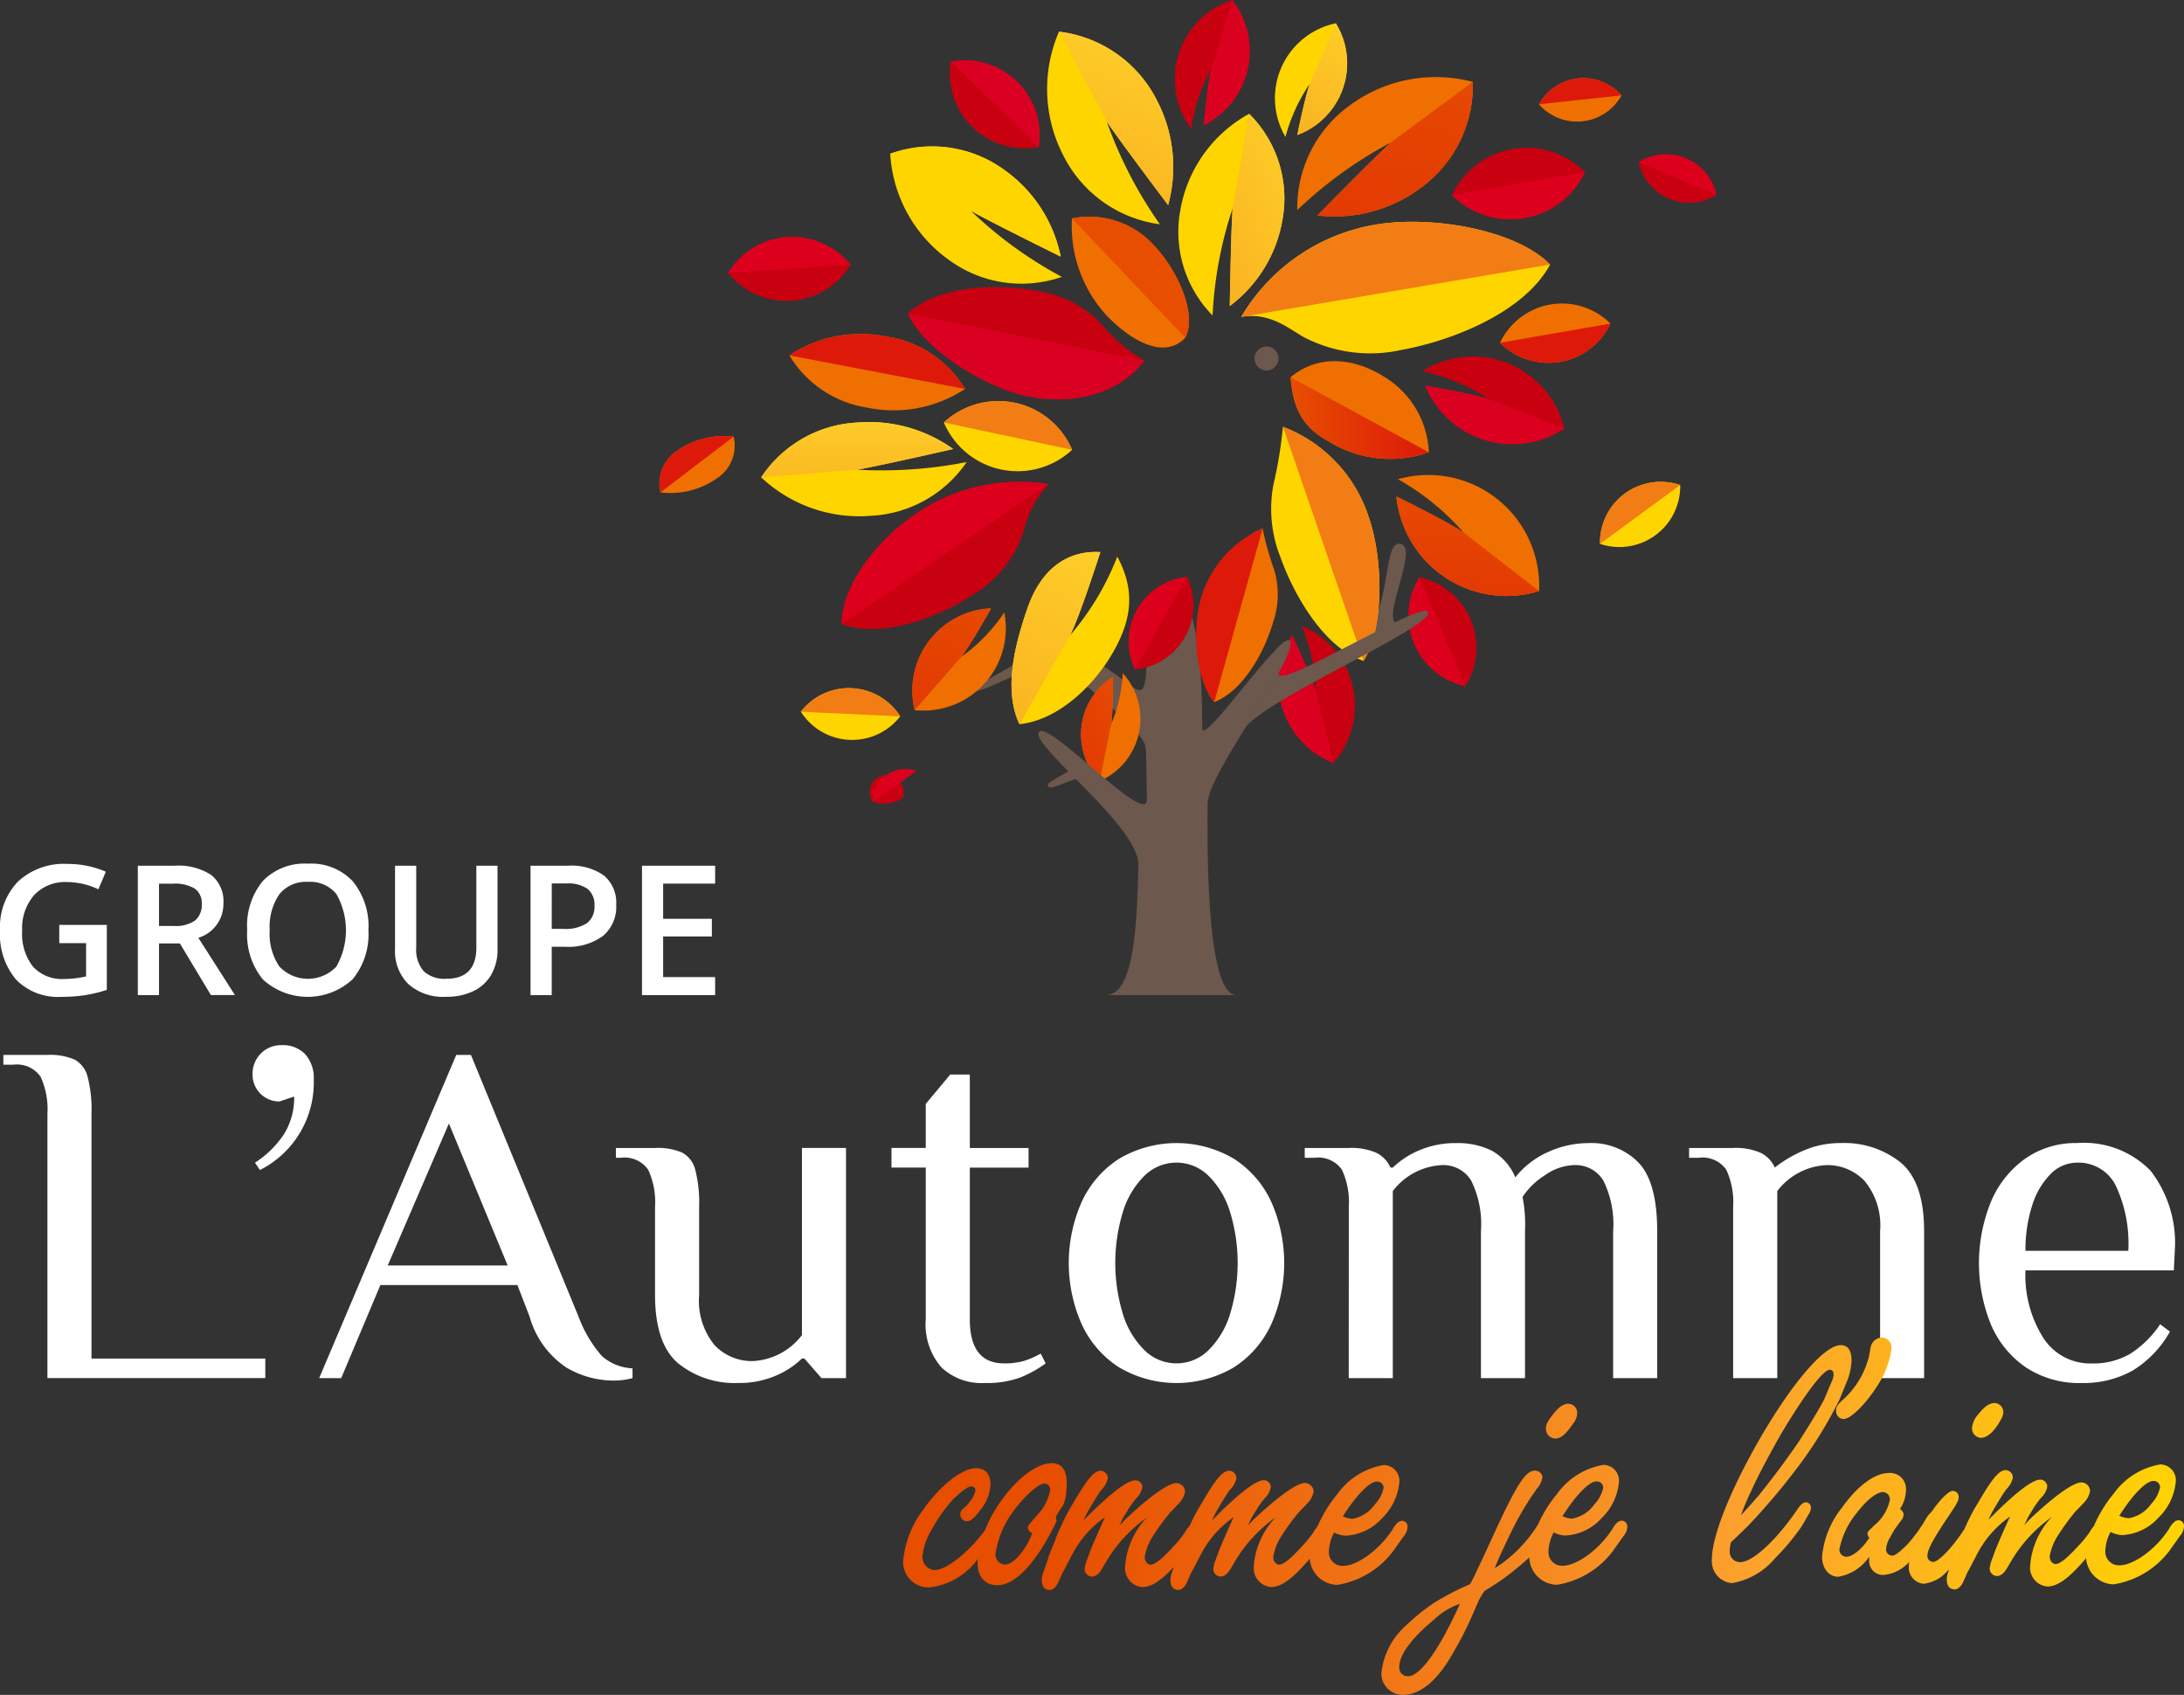 <?xml version="1.0" encoding="UTF-8"?> <svg xmlns="http://www.w3.org/2000/svg" xmlns:xlink="http://www.w3.org/1999/xlink" width="154.56" height="119.929" viewBox="0 0 154.56 119.929"><rect x="0" y="0" width="154.56" height="119.929" fill="#333333" stroke="none"/><defs><linearGradient id="linear-gradient" x1="-0.296" y1="0.495" x2="7.922" y2="0.544" gradientUnits="objectBoundingBox"><stop offset="0.147" stop-color="#e74e00"></stop><stop offset="0.657" stop-color="#fca12d"></stop><stop offset="1" stop-color="#ffd500"></stop></linearGradient><linearGradient id="linear-gradient-2" x1="-0.512" y1="0.487" x2="3.166" y2="0.535" xlink:href="#linear-gradient"></linearGradient><linearGradient id="linear-gradient-3" x1="-22.097" y1="0.409" x2="20.923" y2="0.582" xlink:href="#linear-gradient"></linearGradient><linearGradient id="linear-gradient-4" x1="-2.144" y1="0.487" x2="3.328" y2="0.514" xlink:href="#linear-gradient"></linearGradient><linearGradient id="linear-gradient-5" x1="-6.135" y1="0.482" x2="3.494" y2="0.508" xlink:href="#linear-gradient"></linearGradient><linearGradient id="linear-gradient-6" x1="-17.684" y1="0.445" x2="6.566" y2="0.519" xlink:href="#linear-gradient"></linearGradient><linearGradient id="linear-gradient-7" x1="-35.741" y1="0.354" x2="7.296" y2="0.527" xlink:href="#linear-gradient"></linearGradient><linearGradient id="linear-gradient-8" x1="-2.674" y1="0.457" x2="1.043" y2="0.505" xlink:href="#linear-gradient"></linearGradient><linearGradient id="linear-gradient-9" x1="0.533" y1="-0.097" x2="0.331" y2="2.701" gradientUnits="objectBoundingBox"><stop offset="0" stop-color="#da0021"></stop><stop offset="1" stop-color="#dc001d"></stop></linearGradient><linearGradient id="linear-gradient-10" x1="0.898" y1="-0.34" x2="-0.479" y2="3.104" xlink:href="#linear-gradient-9"></linearGradient><linearGradient id="linear-gradient-11" x1="0.771" y1="-0.463" x2="-0.542" y2="3.474" gradientUnits="objectBoundingBox"><stop offset="0" stop-color="#ffd62a"></stop><stop offset="1" stop-color="#f27d14"></stop></linearGradient><linearGradient id="linear-gradient-12" x1="0.98" y1="-0.421" x2="-1.121" y2="3.304" gradientUnits="objectBoundingBox"><stop offset="0" stop-color="#e74e00"></stop><stop offset="1" stop-color="#dd190a"></stop></linearGradient><linearGradient id="linear-gradient-13" x1="0.694" y1="-0.505" x2="-0.221" y2="3.612" xlink:href="#linear-gradient-12"></linearGradient><linearGradient id="linear-gradient-14" x1="-85.476" y1="-267.652" x2="-86.466" y2="-264.65" xlink:href="#linear-gradient-9"></linearGradient><linearGradient id="linear-gradient-15" x1="0.58" y1="-0.196" x2="0.22" y2="2.815" xlink:href="#linear-gradient-12"></linearGradient><linearGradient id="linear-gradient-16" x1="0" y1="0.5" x2="1" y2="0.5" xlink:href="#linear-gradient-12"></linearGradient><linearGradient id="linear-gradient-17" x1="0.936" y1="-0.423" x2="-0.552" y2="3.44" xlink:href="#linear-gradient-11"></linearGradient><linearGradient id="linear-gradient-18" x1="1.005" y1="-0.403" x2="-0.772" y2="3.386" xlink:href="#linear-gradient-9"></linearGradient><linearGradient id="linear-gradient-19" x1="0.665" y1="-0.556" x2="0.019" y2="3.787" xlink:href="#linear-gradient-12"></linearGradient><linearGradient id="linear-gradient-20" x1="0.687" y1="-0.29" x2="-0.163" y2="2.966" xlink:href="#linear-gradient-11"></linearGradient><linearGradient id="linear-gradient-21" x1="0.588" y1="-0.259" x2="0.258" y2="2.711" xlink:href="#linear-gradient-11"></linearGradient><linearGradient id="linear-gradient-22" x1="0.567" y1="-0.6" x2="0.318" y2="4.41" xlink:href="#linear-gradient-11"></linearGradient><linearGradient id="linear-gradient-23" x1="-248.62" y1="-13.584" x2="-249.262" y2="-9.981" xlink:href="#linear-gradient-12"></linearGradient><linearGradient id="linear-gradient-24" x1="34.776" y1="-200.33" x2="34.292" y2="-192.432" xlink:href="#linear-gradient-12"></linearGradient><linearGradient id="linear-gradient-25" x1="28.474" y1="-165.861" x2="27.991" y2="-157.963" xlink:href="#linear-gradient-9"></linearGradient><linearGradient id="linear-gradient-26" x1="-320.026" y1="-12.072" x2="-320.682" y2="-8.156" xlink:href="#linear-gradient-9"></linearGradient><linearGradient id="linear-gradient-27" x1="-262.674" y1="-444.252" x2="-263.151" y2="-434.827" xlink:href="#linear-gradient-9"></linearGradient><linearGradient id="linear-gradient-28" x1="-649.65" y1="-793.458" x2="-650.233" y2="-788.942" xlink:href="#linear-gradient-9"></linearGradient><linearGradient id="linear-gradient-29" x1="-428.995" y1="-170.149" x2="-429.511" y2="-164.395" xlink:href="#linear-gradient-9"></linearGradient><linearGradient id="linear-gradient-30" x1="-339.236" y1="-498.343" x2="-339.732" y2="-494.525" xlink:href="#linear-gradient-12"></linearGradient><linearGradient id="linear-gradient-31" x1="-409.48" y1="-635.593" x2="-409.959" y2="-626.819" xlink:href="#linear-gradient-12"></linearGradient><linearGradient id="linear-gradient-32" x1="-186.875" y1="-209.39" x2="-187.372" y2="-200.136" xlink:href="#linear-gradient-12"></linearGradient><linearGradient id="linear-gradient-33" x1="-328.419" y1="-521.08" x2="-328.896" y2="-511.31" xlink:href="#linear-gradient-11"></linearGradient><linearGradient id="linear-gradient-34" x1="-361.008" y1="-404.317" x2="-361.599" y2="-399.878" xlink:href="#linear-gradient-11"></linearGradient><linearGradient id="linear-gradient-35" x1="-251.707" y1="-217.883" x2="-252.194" y2="-210.437" xlink:href="#linear-gradient-11"></linearGradient><linearGradient id="linear-gradient-36" x1="-380.814" y1="-327.395" x2="-381.68" y2="-324.22" xlink:href="#linear-gradient-9"></linearGradient><linearGradient id="linear-gradient-37" x1="-46.532" y1="-327.308" x2="-47.006" y2="-318.37" xlink:href="#linear-gradient-11"></linearGradient><linearGradient id="linear-gradient-38" x1="38.973" y1="-72.035" x2="37.741" y2="-69.082" xlink:href="#linear-gradient-11"></linearGradient><linearGradient id="linear-gradient-39" x1="-259.758" y1="-181.524" x2="-261.023" y2="-178.704" xlink:href="#linear-gradient-12"></linearGradient><linearGradient id="linear-gradient-40" x1="1.059" y1="-0.384" x2="-1.193" y2="3.325" xlink:href="#linear-gradient-11"></linearGradient><linearGradient id="linear-gradient-41" x1="-85.065" y1="55.702" x2="-85.553" y2="63.52" xlink:href="#linear-gradient-9"></linearGradient><linearGradient id="linear-gradient-42" x1="-134.932" y1="-172.233" x2="-135.503" y2="-167.4" xlink:href="#linear-gradient-9"></linearGradient></defs><g id="Groupe_416" data-name="Groupe 416" transform="translate(-236.59 -156.51)"><g id="Groupe_377" data-name="Groupe 377" transform="translate(236.828 230.464)"><g id="Groupe_376" data-name="Groupe 376" transform="translate(0 0)"><path id="Tracé_234" data-name="Tracé 234" d="M240.266,335.392a5.455,5.455,0,0,0-.485-2.616,2.042,2.042,0,0,0-1.94-.849h-.693v-.693h3.118a4.36,4.36,0,0,1,1.923.329,1.916,1.916,0,0,1,.918,1.2,9.26,9.26,0,0,1,.278,2.633v17.325h12.3V354.1H240.266Z" transform="translate(-237.148 -330.541)" fill="#fff"></path><path id="Tracé_235" data-name="Tracé 235" d="M278.6,337.927a6.928,6.928,0,0,0,2.079-2.061,4.891,4.891,0,0,0,.693-2.616l-1.039.347a1.893,1.893,0,0,1-1.906-1.905,2.014,2.014,0,0,1,2.079-2.079,2.16,2.16,0,0,1,1.646.641,2.5,2.5,0,0,1,.606,1.785,6.928,6.928,0,0,1-3.811,6.41Z" transform="translate(-260.792 -329.611)" fill="#fff"></path><path id="Tracé_236" data-name="Tracé 236" d="M306.957,353.357a6.4,6.4,0,0,1-2.6-3.586l-.866-2.252h-9.7l-2.772,6.584h-1.559l9.7-22.868H300.2l7.623,18.537a9.008,9.008,0,0,0,1.629,2.755,3.5,3.5,0,0,0,2.183.884v.693a5.2,5.2,0,0,1-1.386.173A6.64,6.64,0,0,1,306.957,353.357Zm-4.158-7.224-4.158-10.048-4.331,10.048Z" transform="translate(-267.11 -330.541)" fill="#fff"></path><path id="Tracé_237" data-name="Tracé 237" d="M343.026,361.888q-1.646-1.386-1.646-4.85V350.8a5.45,5.45,0,0,0-.485-2.616,2.041,2.041,0,0,0-1.94-.848h-.346v-.693h2.772a4.366,4.366,0,0,1,1.923.329,1.919,1.919,0,0,1,.919,1.2,9.3,9.3,0,0,1,.277,2.633v6.238a4.951,4.951,0,0,0,1.092,3.551,3.632,3.632,0,0,0,2.72,1.127,4.655,4.655,0,0,0,3.464-1.837V346.642h3.119v16.286H353.16l-1.212-1.386h-.174a6,6,0,0,1-1.888,1.23,6.53,6.53,0,0,1-2.616.5A6.362,6.362,0,0,1,343.026,361.888Z" transform="translate(-295.261 -339.366)" fill="#fff"></path><path id="Tracé_238" data-name="Tracé 238" d="M387.8,355.2a4.621,4.621,0,0,1-1.109-3.4V341.061h-2.426v-1.386h2.426v-3.118l1.732-2.078h1.386v5.2h4.158v1.386h-4.158V351.8q0,3.118,2.425,3.118a4.894,4.894,0,0,0,1.4-.173,6.136,6.136,0,0,0,1.195-.52l.347.693a8.186,8.186,0,0,1-1.767.988,6.87,6.87,0,0,1-2.564.4A4.117,4.117,0,0,1,387.8,355.2Z" transform="translate(-321.414 -332.399)" fill="#fff"></path><path id="Tracé_239" data-name="Tracé 239" d="M417.161,361.684a7.173,7.173,0,0,1-2.633-3.067,10.691,10.691,0,0,1,0-8.593,7.173,7.173,0,0,1,2.633-3.066,7.983,7.983,0,0,1,8.178,0,7.185,7.185,0,0,1,2.633,3.066,10.7,10.7,0,0,1,0,8.593,7.186,7.186,0,0,1-2.633,3.067,7.988,7.988,0,0,1-8.178,0Zm6.358-1.2a6.07,6.07,0,0,0,1.524-2.564,12.36,12.36,0,0,0,0-7.207,6.081,6.081,0,0,0-1.524-2.564,3.221,3.221,0,0,0-4.539,0,6.077,6.077,0,0,0-1.525,2.564,12.367,12.367,0,0,0,0,7.207,6.066,6.066,0,0,0,1.525,2.564,3.222,3.222,0,0,0,4.539,0Z" transform="translate(-338.229 -338.901)" fill="#fff"></path><path id="Tracé_240" data-name="Tracé 240" d="M455.836,350.335a5.455,5.455,0,0,0-.485-2.616,2.041,2.041,0,0,0-1.94-.848h-.693v-.693h3.118a4.407,4.407,0,0,1,1.958.346,2.116,2.116,0,0,1,.988,1.039h.173a6.01,6.01,0,0,1,1.888-1.23,6.528,6.528,0,0,1,2.616-.5,5.376,5.376,0,0,1,2.495.537,3.811,3.811,0,0,1,1.663,1.888,6.118,6.118,0,0,1,2.3-1.785,6.9,6.9,0,0,1,2.893-.641,4.648,4.648,0,0,1,3.534,1.386q1.316,1.387,1.317,4.851v10.395h-3.119V352.068a6.968,6.968,0,0,0-.693-3.586,2.3,2.3,0,0,0-2.079-1.091,3.735,3.735,0,0,0-2.044.71,5.234,5.234,0,0,0-1.594,1.542,10.075,10.075,0,0,1,.173,2.425v10.395h-3.118V352.068a6.963,6.963,0,0,0-.693-3.586,2.3,2.3,0,0,0-2.079-1.091,4.653,4.653,0,0,0-3.465,1.836v13.236h-3.119Z" transform="translate(-360.62 -338.901)" fill="#fff"></path><path id="Tracé_241" data-name="Tracé 241" d="M519.5,350.335a5.456,5.456,0,0,0-.485-2.616,2.041,2.041,0,0,0-1.94-.848h-.693v-.693H519.5a4.407,4.407,0,0,1,1.958.346,2.117,2.117,0,0,1,.988,1.039,9.077,9.077,0,0,1,2.061-1.212,6.5,6.5,0,0,1,2.616-.52,6.366,6.366,0,0,1,4.245,1.386q1.646,1.387,1.646,4.851v10.395H529.9V352.068a4.953,4.953,0,0,0-1.092-3.552,3.636,3.636,0,0,0-2.72-1.125,4.653,4.653,0,0,0-3.465,1.836v13.236H519.5Z" transform="translate(-397.085 -338.901)" fill="#fff"></path><path id="Tracé_242" data-name="Tracé 242" d="M567.688,361.684a6.987,6.987,0,0,1-2.46-3.05,11.562,11.562,0,0,1,0-8.61,7.11,7.11,0,0,1,2.408-3.066,6.184,6.184,0,0,1,3.69-1.127,6.572,6.572,0,0,1,5.215,1.958,8.348,8.348,0,0,1,1.715,5.666l-.069,1.386h-10.5a8.288,8.288,0,0,0,1.247,4.747,3.93,3.93,0,0,0,3.43,1.836,5.161,5.161,0,0,0,2.755-.693,7.3,7.3,0,0,0,2.1-2.079l.693.52a7.53,7.53,0,0,1-2.668,2.772,7.1,7.1,0,0,1-3.569.866A6.835,6.835,0,0,1,567.688,361.684Zm7.276-8.23a9.616,9.616,0,0,0-.9-4.643,2.947,2.947,0,0,0-2.737-1.594,2.613,2.613,0,0,0-1.871.815,5.455,5.455,0,0,0-1.3,2.234,10.166,10.166,0,0,0-.468,3.188Z" transform="translate(-424.585 -338.901)" fill="#fff"></path></g></g><g id="Groupe_378" data-name="Groupe 378" transform="translate(300.497 251.148)"><path id="Tracé_243" data-name="Tracé 243" d="M396.987,402.71a.541.541,0,0,1,.1-.249c.223-.348.347-.547.422-.647a3.236,3.236,0,0,0,.2-.721c.024-.274.049-.547.049-.8,0-.97-.349-1.442-1.07-1.441-.995,0-2.361,1-3.5,2.563a9.985,9.985,0,0,0-1.217,2.182c-.008.012-.016.021-.024.032-1.118,1.518-2.708,2.787-3.529,2.788a.923.923,0,0,1-.871-.969,4.474,4.474,0,0,1,.62-1.84,11.709,11.709,0,0,1,1.54-2.19c.6-.572,1.043-.921,1.317-.921a.275.275,0,0,1,.273.273,1.742,1.742,0,0,1-.372.771,1.987,1.987,0,0,1-.273.323c-.174.174-.273.249-.323.3a.48.48,0,0,0-.1.3.475.475,0,0,0,.448.5c.273,0,.572-.249.944-.772a3.106,3.106,0,0,0,.745-1.816c0-.746-.374-1.168-1.021-1.168-1.02,0-2.61,1.271-3.851,3.087a7.072,7.072,0,0,0-1.315,3.482,1.8,1.8,0,0,0,1.891,1.864,4.888,4.888,0,0,0,3.38-1.992l.016-.018c-.006.089-.017.182-.017.267,0,.995.524,1.591,1.394,1.591,1.293,0,2.833-1.644,4.2-4.554A2.086,2.086,0,0,1,396.987,402.71Zm-1.069-.471-.795.92a.434.434,0,0,0-.124.249.556.556,0,0,0,.323.4c-.5,1.268-1.341,2.214-1.937,2.215a.708.708,0,0,1-.672-.7,6.661,6.661,0,0,1,1.39-3.234c.745-.97,1.665-1.791,2.062-1.792a.419.419,0,0,1,.423.423A3.319,3.319,0,0,1,395.917,402.238Z" transform="translate(-386.173 -389.956)" fill="url(#linear-gradient)"></path><path id="Tracé_244" data-name="Tracé 244" d="M434.027,405.251l.72-1.02a1.1,1.1,0,0,0,.3-.722.392.392,0,0,0-.4-.4c-.2,0-.423.174-.671.622-.919,1.418-2.485,2.563-3.5,2.564a.961.961,0,0,1-1-.969,3.076,3.076,0,0,1,.372-1.393,1.927,1.927,0,0,0,.845.223,3.711,3.711,0,0,0,2.535-1.22,4.067,4.067,0,0,0,1.241-2.612,1.121,1.121,0,0,0-1.1-1.168,5.089,5.089,0,0,0-3.281,2.042,9.527,9.527,0,0,0-1.421,2.318,2.519,2.519,0,0,0-.292.418,7.713,7.713,0,0,1-.82,1c-.77.846-1.291,1.269-1.59,1.269-.249,0-.423-.249-.423-.547a3.846,3.846,0,0,1,.546-1.418,16.672,16.672,0,0,1,1.242-1.717c.05-.05.273-.274.621-.647a1.557,1.557,0,0,0,.447-.845.627.627,0,0,0-.622-.6c-.547,0-1.864.922-3.628,2.589l-.4.423c.149-.3.2-.448.273-.572s.2-.323.348-.572a5.941,5.941,0,0,1,.6-.821,1.334,1.334,0,0,0,.4-.771.5.5,0,0,0-.5-.472c-.5,0-1.566.772-3.131,2.315l-.522.523a5.868,5.868,0,0,1,.4-.8c.3-.5.621-1.045.844-1.343a1.673,1.673,0,0,0,.472-.821.527.527,0,0,0-.5-.546c-.473,0-.969.6-1.963,2.314a12.853,12.853,0,0,0-.842,1.588,2.216,2.216,0,0,0-.349.476,7.776,7.776,0,0,1-.819,1c-.77.846-1.292,1.269-1.591,1.27-.249,0-.423-.249-.423-.547a3.848,3.848,0,0,1,.546-1.418,16.7,16.7,0,0,1,1.242-1.717c.05-.05.273-.274.621-.647a1.559,1.559,0,0,0,.447-.845.627.627,0,0,0-.622-.6c-.547,0-1.864.922-3.628,2.589l-.4.423c.149-.3.2-.448.273-.572s.2-.323.348-.572a5.919,5.919,0,0,1,.6-.821,1.332,1.332,0,0,0,.4-.771.494.494,0,0,0-.5-.472c-.5,0-1.566.772-3.132,2.314l-.522.523a5.888,5.888,0,0,1,.4-.8c.3-.5.621-1.045.845-1.344a1.678,1.678,0,0,0,.471-.821.527.527,0,0,0-.5-.547c-.473,0-.969.6-1.962,2.314a12.773,12.773,0,0,0-.844,1.592c-.124.273-.248.547-.373.871-.025.124-.2.5-.446,1.119-.074.224-.124.373-.149.472l-.3.846a1.456,1.456,0,0,0-.1.522c0,.447.2.7.573.7.223,0,.5-.249.646-.672l.124-.249a1.87,1.87,0,0,1,.2-.423l.546-1.045a7.39,7.39,0,0,1,2.385-2.762q-.633,1.38-1.042,2.388l-.273.746a2.131,2.131,0,0,0-.124.522.531.531,0,0,0,.523.547c.249,0,.5-.2.7-.548l.323-.547a10.219,10.219,0,0,1,2.857-3.085,5.587,5.587,0,0,0-1.539,3.457,1.338,1.338,0,0,0,1.219,1.466c.641,0,1.329-.46,2.232-1.431l-.144.41a1.464,1.464,0,0,0-.1.522c0,.448.2.7.572.7.223,0,.5-.249.646-.672l.124-.249a1.849,1.849,0,0,1,.2-.423l.546-1.045a7.383,7.383,0,0,1,2.385-2.762q-.633,1.38-1.042,2.388l-.273.746a2.13,2.13,0,0,0-.124.522.531.531,0,0,0,.523.547c.249,0,.5-.2.7-.548l.323-.547a10.214,10.214,0,0,1,2.857-3.085,5.588,5.588,0,0,0-1.539,3.457,1.338,1.338,0,0,0,1.219,1.466c.671,0,1.392-.5,2.361-1.568.133-.146.259-.29.38-.432a1.993,1.993,0,0,0,1.958,1.847A6.171,6.171,0,0,0,434.027,405.251Zm-1.148-4.923a.452.452,0,0,1,.473.447,2.4,2.4,0,0,1-.62,1.169,2.47,2.47,0,0,1-1.591,1.021,1.889,1.889,0,0,1-.672-.173C431.413,401.3,432.357,400.329,432.879,400.329Z" transform="translate(-399.342 -390.13)" fill="url(#linear-gradient-2)"></path><path id="Tracé_245" data-name="Tracé 245" d="M493.306,391.471c.4,0,.745-.274,1.267-1.045a1.213,1.213,0,0,0,.3-.771.637.637,0,0,0-.622-.646c-.348,0-.7.224-1.143.822-.348.448-.447.672-.447.92v.075A.694.694,0,0,0,493.306,391.471Z" transform="translate(-447.164 -384.316)" fill="url(#linear-gradient-3)"></path><path id="Tracé_246" data-name="Tracé 246" d="M482.395,403.083c-.2,0-.423.175-.671.622-.919,1.418-2.484,2.563-3.5,2.564a.961.961,0,0,1-1-.969,3.073,3.073,0,0,1,.372-1.393,1.942,1.942,0,0,0,.846.223,3.711,3.711,0,0,0,2.536-1.221,4.063,4.063,0,0,0,1.241-2.612,1.121,1.121,0,0,0-1.095-1.168,5.084,5.084,0,0,0-3.281,2.042,9.433,9.433,0,0,0-1.342,2.151,9.644,9.644,0,0,1-3.08,3.124c.323-.821.521-1.219,1.117-2.462A22.175,22.175,0,0,1,476,401.4l.4-.572a1.667,1.667,0,0,0,.4-.821.532.532,0,0,0-.15-.323.6.6,0,0,0-.373-.149c-.646,0-1.218.872-2.633,3.881l-.893,1.94-.794,1.691-.273.523a19.073,19.073,0,0,0-2.51,1.295,13.925,13.925,0,0,0-1.988,1.593,5.224,5.224,0,0,0-1.788,3.433,1.522,1.522,0,0,0,1.518,1.516c1.268,0,2.511-1.046,3.653-3.136a23.991,23.991,0,0,0,1.242-2.438l.4-.921a4.378,4.378,0,0,1,.5-.87,17.9,17.9,0,0,0,1.839-1.245c.522-.418.967-.782,1.319-1.124,0,.009,0,.02,0,.029a1.993,1.993,0,0,0,1.966,1.913,6.172,6.172,0,0,0,3.951-2.39l.721-1.02a1.1,1.1,0,0,0,.3-.721A.392.392,0,0,0,482.395,403.083Zm-1.767-2.783a.452.452,0,0,1,.473.447,2.409,2.409,0,0,1-.621,1.169,2.465,2.465,0,0,1-1.591,1.021,1.878,1.878,0,0,1-.671-.173C479.161,401.271,480.105,400.3,480.627,400.3Zm-13.342,13.786a.607.607,0,0,1-.622-.646c0-.845.819-1.99,2.459-3.359a5.08,5.08,0,0,1,1.839-1.12C469.5,412.194,468.156,414.085,467.286,414.086Z" transform="translate(-431.549 -390.114)" fill="url(#linear-gradient-4)"></path><path id="Tracé_247" data-name="Tracé 247" d="M526.806,390.428q-.3,0-.671.6c-1.465,2.114-3.105,3.633-3.976,3.633a.732.732,0,0,1-.746-.8,2.027,2.027,0,0,1,.1-.622c.5-.448.7-.672,1.019-.971q.522-.522,1.118-1.194c.845-.946,1.615-1.866,2.31-2.787a29.928,29.928,0,0,0,3.229-5.15l.571-1.393a4.443,4.443,0,0,0,.273-1.343c0-.721-.25-1.094-.772-1.093-1.218,0-3.7,2.987-6.111,7.315-1.887,3.408-3,6.318-3,7.835a1.557,1.557,0,0,0,1.418,1.69,5.126,5.126,0,0,0,3.082-1.793,16.028,16.028,0,0,0,1.863-2.24l.472-.821a.862.862,0,0,0,.173-.5A.36.36,0,0,0,526.806,390.428Zm-3.88-.793c.5-1.12,1.365-2.712,2.111-4.03,1.664-2.786,2.98-4.552,3.452-4.553.174,0,.274.1.274.347a1.483,1.483,0,0,1-.174.572l-.446,1.07c-.249.547-1.217,2.139-1.937,3.234-.894,1.294-1.888,2.612-2.732,3.657-.423.473-.646.747-1.267,1.418A16.316,16.316,0,0,1,522.926,389.635Z" transform="translate(-462.908 -378.762)" fill="url(#linear-gradient-5)"></path><path id="Tracé_248" data-name="Tracé 248" d="M541.274,382.379c-.448.4-.547.548-.546.821a.56.56,0,0,0,.523.6c.522,0,1.615-1.1,2.435-2.413a6.194,6.194,0,0,0,.968-2.612.718.718,0,0,0-.648-.745.857.857,0,0,0-.845.747l-.1.572A6.132,6.132,0,0,1,541.274,382.379Z" transform="translate(-474.697 -378.025)" fill="url(#linear-gradient-6)"></path><path id="Tracé_249" data-name="Tracé 249" d="M563.873,391.356c.448,0,.994-.473,1.416-1.294a1.083,1.083,0,0,0,.174-.5.64.64,0,0,0-.6-.671c-.373,0-.72.225-1.193.822a1.691,1.691,0,0,0-.422.945v.05A.672.672,0,0,0,563.873,391.356Z" transform="translate(-487.598 -384.25)" fill="url(#linear-gradient-7)"></path><path id="Tracé_250" data-name="Tracé 250" d="M563.628,403.009c-.2,0-.423.174-.671.622-.919,1.418-2.485,2.563-3.5,2.564a.961.961,0,0,1-1-.969,3.072,3.072,0,0,1,.372-1.393,1.935,1.935,0,0,0,.846.223,3.712,3.712,0,0,0,2.535-1.221,4.067,4.067,0,0,0,1.241-2.612,1.122,1.122,0,0,0-1.1-1.168,5.089,5.089,0,0,0-3.281,2.042,9.533,9.533,0,0,0-1.421,2.319,2.515,2.515,0,0,0-.292.418,7.742,7.742,0,0,1-.82,1c-.77.846-1.291,1.269-1.59,1.269-.249,0-.423-.248-.423-.546a3.849,3.849,0,0,1,.546-1.418,16.71,16.71,0,0,1,1.242-1.717c.049-.05.273-.274.621-.647a1.561,1.561,0,0,0,.447-.846.627.627,0,0,0-.622-.6c-.547,0-1.864.922-3.629,2.589l-.4.423c.149-.3.2-.447.273-.572s.2-.323.348-.572a5.926,5.926,0,0,1,.6-.821,1.33,1.33,0,0,0,.4-.771.5.5,0,0,0-.5-.472c-.5,0-1.566.772-3.131,2.315l-.522.523a5.786,5.786,0,0,1,.4-.8c.3-.5.621-1.045.845-1.344a1.675,1.675,0,0,0,.472-.821.527.527,0,0,0-.5-.547c-.473,0-.969.6-1.962,2.314a12.851,12.851,0,0,0-.845,1.592l-.112.251c-.8,1.247-1.819,2.337-2.223,2.337a.406.406,0,0,1-.4-.447c0-.448.447-1.219,1.44-2.712.646-.945.77-1.194.77-1.418a.425.425,0,0,0-.423-.447c-.294,0-.9.615-1.51,1.5a1.759,1.759,0,0,0-.352.416,10.768,10.768,0,0,1-1.341,1.866c-.5.5-.869.8-1.068.8a.445.445,0,0,1-.448-.447,1.861,1.861,0,0,1,.273-.821l.322-.572.249-.348.248-.323a.658.658,0,0,0,.149-.4c0-.124-.05-.223-.249-.4a2.5,2.5,0,0,0,.422-1.368,1.124,1.124,0,0,0-1.22-1.168c-.969,0-2.187.872-3.305,2.44a6.486,6.486,0,0,0-1.415,3.482c0,.821.474,1.417,1.145,1.416a3.258,3.258,0,0,0,2.187-1.419v.3a.98.98,0,0,0,1.045.994,2.816,2.816,0,0,0,1.784-.916,2.761,2.761,0,0,0-.02.318A1.146,1.146,0,0,0,545.6,407.5a2.607,2.607,0,0,0,1.591-.8c.071-.068.143-.141.216-.214l-.067.19a1.467,1.467,0,0,0-.1.522c0,.448.2.7.573.7.223,0,.5-.25.646-.672l.124-.249a1.862,1.862,0,0,1,.2-.423l.546-1.045a7.39,7.39,0,0,1,2.385-2.762q-.633,1.38-1.042,2.388l-.273.746a2.121,2.121,0,0,0-.124.522.531.531,0,0,0,.523.547c.249,0,.5-.2.7-.548l.323-.547a10.219,10.219,0,0,1,2.857-3.085,5.587,5.587,0,0,0-1.539,3.457,1.339,1.339,0,0,0,1.219,1.467c.672,0,1.392-.5,2.361-1.569.133-.146.259-.29.38-.432a1.993,1.993,0,0,0,1.958,1.847,6.171,6.171,0,0,0,3.952-2.39l.72-1.02a1.1,1.1,0,0,0,.3-.722A.392.392,0,0,0,563.628,403.009Zm-1.768-2.783a.451.451,0,0,1,.473.447,2.406,2.406,0,0,1-.621,1.169,2.471,2.471,0,0,1-1.591,1.021,1.894,1.894,0,0,1-.672-.173C560.394,401.2,561.338,400.226,561.86,400.225ZM542.1,403.374l-.323.323c-.075.074-.149.149-.149.224a.484.484,0,0,0,.125.323c-.472.771-1.192,1.344-1.59,1.344a.5.5,0,0,1-.523-.522,5.816,5.816,0,0,1,1.216-2.562c.7-.921,1.416-1.493,1.888-1.494a.651.651,0,0,1,.348.174.734.734,0,0,1,.125.348A3.137,3.137,0,0,1,542.1,403.374Z" transform="translate(-473.374 -390.071)" fill="url(#linear-gradient-8)"></path></g><g id="Groupe_413" data-name="Groupe 413" transform="translate(283.241 156.51)"><path id="Tracé_251" data-name="Tracé 251" d="M402.834,266.337c-1.085-.446-4.5,1.773-4.787,1.385s3.81-2.023,3.031-2.315Z" transform="translate(-375.71 -218.882)" fill="#6c584c"></path><path id="Tracé_252" data-name="Tracé 252" d="M415.077,263.392c-.169,2.075-.548,1.359-2.132.236-2.639-1.872-6.032-3.955-6.352-3.373-.444.808,8.221,6.834,8.418,8.435s.2.762.2,1.6S415.192,261.979,415.077,263.392Z" transform="translate(-380.603 -215.875)" fill="#6c584c"></path><g id="Groupe_379" data-name="Groupe 379" transform="translate(54.008 25.222)"><path id="Tracé_253" data-name="Tracé 253" d="M478.2,216.006a6.677,6.677,0,0,0-6.007.578,15.137,15.137,0,0,1,4.7,1.959c-1.085-.331-3.359-.738-4.5-.932a6.666,6.666,0,0,0,9.854,3.03A6.68,6.68,0,0,0,478.2,216.006Z" transform="translate(-472.196 -215.546)" fill="#c80010"></path><path id="Tracé_254" data-name="Tracé 254" d="M477.178,221.312c-1.085-.331-3.359-.738-4.5-.932a6.665,6.665,0,0,0,9.854,3.03Z" transform="translate(-472.474 -218.315)" fill="url(#linear-gradient-9)"></path></g><g id="Groupe_381" data-name="Groupe 381" transform="translate(43.825 44.28)"><g id="Groupe_380" data-name="Groupe 380"><path id="Tracé_255" data-name="Tracé 255" d="M453.6,264.367a6.13,6.13,0,0,0-3.594-4.214,13.9,13.9,0,0,1,1,4.568c-.323-.993-1.216-2.926-1.667-3.882a6.132,6.132,0,0,0,2.906,9.021A6.138,6.138,0,0,0,453.6,264.367Z" transform="translate(-448.36 -260.153)" fill="#c80010"></path></g><path id="Tracé_256" data-name="Tracé 256" d="M451,265.639c-.323-.993-1.216-2.926-1.667-3.882a6.132,6.132,0,0,0,2.906,9.021Z" transform="translate(-448.36 -261.072)" fill="url(#linear-gradient-10)"></path></g><path id="Tracé_257" data-name="Tracé 257" d="M411.625,248.257a19.169,19.169,0,0,1-3.319,5.541v0c.056-.118.115-.252.175-.392l.048-.112c.057-.135.115-.275.174-.424l.015-.035c.065-.163.131-.335.2-.511l.049-.13c.06-.16.121-.323.182-.49l.021-.059q.1-.28.2-.564c.015-.044.03-.087.046-.131q.088-.25.173-.5l.026-.073q.1-.285.19-.557l.033-.1c.055-.163.108-.322.159-.475l.013-.039h0c.173-.521.319-.97.417-1.274-2.068-.132-4.1.917-5.159,3.971-.936,2.7-1.691,5.8-.568,8.208,2.643-.257,5.218-2.616,6.634-5.1C412.721,252.588,412.859,250.548,411.625,248.257Z" transform="translate(-379.207 -208.869)" fill="#ffd500"></path><path id="Tracé_258" data-name="Tracé 258" d="M410.428,247.935c-2.068-.132-4.1.917-5.159,3.971-.936,2.7-1.691,5.8-.568,8.208l3.606-6.317C408.986,252.359,410.054,249.1,410.428,247.935Z" transform="translate(-379.207 -208.869)" fill="url(#linear-gradient-11)"></path><g id="Groupe_382" data-name="Groupe 382" transform="translate(29.858 47.632)"><path id="Tracé_259" data-name="Tracé 259" d="M418.619,268a10.9,10.9,0,0,1-.807,3.577c.1-.811.108-2.475.1-3.306a4.8,4.8,0,0,0-.93,7.368A4.807,4.807,0,0,0,418.619,268Z" transform="translate(-415.669 -268)" fill="#ef7000"></path><path id="Tracé_260" data-name="Tracé 260" d="M417.811,271.939c.1-.811.108-2.475.1-3.306a4.8,4.8,0,0,0-.93,7.368l.826-4.062Z" transform="translate(-415.669 -268.363)" fill="url(#linear-gradient-12)"></path></g><g id="Groupe_383" data-name="Groupe 383" transform="translate(17.921 43.048)"><path id="Tracé_261" data-name="Tracé 261" d="M391.2,260.689c.593-.793,1.6-2.542,2.1-3.419a5.823,5.823,0,0,0-5.41,7.2,5.824,5.824,0,0,0,6.339-6.915A11.956,11.956,0,0,1,391.2,260.689Z" transform="translate(-387.729 -257.27)" fill="#ef7000"></path><path id="Tracé_262" data-name="Tracé 262" d="M393.3,257.27a5.823,5.823,0,0,0-5.41,7.2l3.312-3.781C391.8,259.9,392.806,258.147,393.3,257.27Z" transform="translate(-387.729 -257.27)" fill="url(#linear-gradient-13)"></path></g><path id="Tracé_263" data-name="Tracé 263" d="M459.741,253.837c3.472-1.281,2.289-7.578,3.779-7.266s-2.1,6.544.329,5.56" transform="translate(-411.054 -208.088)" fill="#6c584c"></path><g id="Groupe_384" data-name="Groupe 384" transform="translate(53.027 40.84)"><path id="Tracé_264" data-name="Tracé 264" d="M474.308,255.116a5.116,5.116,0,0,0-3.625-3.015,5.116,5.116,0,0,0,3.245,7.715A5.114,5.114,0,0,0,474.308,255.116Z" transform="translate(-469.901 -252.101)" fill="#c80010"></path><path id="Tracé_265" data-name="Tracé 265" d="M470.682,252.1a5.116,5.116,0,0,0,3.245,7.715Z" transform="translate(-469.901 -252.101)" fill="url(#linear-gradient-14)"></path></g><path id="Tracé_266" data-name="Tracé 266" d="M420.563,269.016c0-2.1,5.977-9.729,5.872-11.381s-6.251,7.478-6.251,6.036c0-.721.075-7.127-1.343-9.415-1.134-1.83-1.441,1.016-1.951,1.112-1.02.193-.623,11.39-.623,13.356s-7.021-5.725-7.645-4.778c-.24.364.76,1.435,2.076,2.771-.5.357-1.618.809-1.427,1.072s1.08-.26,1.977-.514c2.029,2.052,4.469,4.547,4.422,6.109-.12,3.942-.239,9.174-2.32,9.174h9.26C420.355,282.557,420.563,271.111,420.563,269.016Z" transform="translate(-381.754 -212.145)" fill="#6c584c"></path><g id="Groupe_385" data-name="Groupe 385" transform="translate(52.168 33.613)"><path id="Tracé_267" data-name="Tracé 267" d="M474.961,236.832a7.839,7.839,0,0,0-6.956-1.347,17.773,17.773,0,0,1,4.645,3.77c-1.114-.734-3.547-1.953-4.761-2.548a7.836,7.836,0,0,0,10.1,6.692A7.842,7.842,0,0,0,474.961,236.832Z" transform="translate(-467.889 -235.187)" fill="#ef7000"></path><path id="Tracé_268" data-name="Tracé 268" d="M472.65,241.293h0c-1.114-.734-3.547-1.953-4.761-2.548a7.836,7.836,0,0,0,10.1,6.692Z" transform="translate(-467.889 -237.225)" fill="url(#linear-gradient-15)"></path></g><g id="Groupe_386" data-name="Groupe 386" transform="translate(44.683 25.559)"><path id="Tracé_269" data-name="Tracé 269" d="M457.039,217.464c-2.125-1.363-4.689-1.643-6.67,0,.167,1.985.666,3.438,2.685,4.541a8.266,8.266,0,0,0,7.1.777A6.563,6.563,0,0,0,457.039,217.464Z" transform="translate(-450.369 -216.334)" fill="#ef7000"></path><path id="Tracé_270" data-name="Tracé 270" d="M450.369,218.978c.167,1.985.666,3.438,2.685,4.541a8.266,8.266,0,0,0,7.1.777Z" transform="translate(-450.369 -217.848)" fill="url(#linear-gradient-16)"></path></g><g id="Groupe_387" data-name="Groupe 387" transform="translate(43.574 1.649)"><path id="Tracé_271" data-name="Tracé 271" d="M452.087,160.37a5.412,5.412,0,0,0-3.566,8.039,12.277,12.277,0,0,1,1.717-3.754c-.3.87-.691,2.7-.88,3.619a5.406,5.406,0,0,0,2.729-7.9Z" transform="translate(-447.775 -160.37)" fill="#ffd500"></path><path id="Tracé_272" data-name="Tracé 272" d="M454.209,160.37l-1.849,4.285c-.3.87-.691,2.7-.88,3.619a5.406,5.406,0,0,0,2.729-7.9Z" transform="translate(-449.897 -160.37)" fill="url(#linear-gradient-17)"></path></g><g id="Groupe_388" data-name="Groupe 388" transform="translate(36.483)"><path id="Tracé_273" data-name="Tracé 273" d="M435.248,156.51a5.887,5.887,0,0,0-2.906,9.113,13.35,13.35,0,0,1,1.413-4.262c-.22.976-.428,3-.524,4.017a5.88,5.88,0,0,0,2.017-8.868Z" transform="translate(-431.177 -156.51)" fill="#c80010"></path><path id="Tracé_274" data-name="Tracé 274" d="M438,156.51l-1.493,4.851h0c-.22.976-.428,3-.524,4.017A5.88,5.88,0,0,0,438,156.51Z" transform="translate(-433.931 -156.51)" fill="url(#linear-gradient-18)"></path></g><g id="Groupe_389" data-name="Groupe 389" transform="translate(45.151 5.454)"><path id="Tracé_275" data-name="Tracé 275" d="M463.895,169.618a10.231,10.231,0,0,0-8.681,1.64,8.955,8.955,0,0,0-3.745,7.432A29.987,29.987,0,0,1,458.1,173.9c-1.142,1.049-3.906,3.847-5.207,5.17a10.21,10.21,0,0,0,7.255-1.908A8.95,8.95,0,0,0,463.895,169.618Z" transform="translate(-451.466 -169.276)" fill="#ef7000"></path><path id="Tracé_276" data-name="Tracé 276" d="M465.811,170.076l-5.793,4.282h0c-1.142,1.049-3.906,3.847-5.207,5.17a10.21,10.21,0,0,0,7.255-1.908A8.949,8.949,0,0,0,465.811,170.076Z" transform="translate(-453.382 -169.734)" fill="url(#linear-gradient-19)"></path></g><g id="Groupe_390" data-name="Groupe 390" transform="translate(27.453 2.24)"><path id="Tracé_277" data-name="Tracé 277" d="M414.26,168.115c.869,1.284,3.229,4.43,4.346,5.912a10.213,10.213,0,0,0-.818-7.457,8.949,8.949,0,0,0-6.909-4.815,10.233,10.233,0,0,0,.343,8.828,8.953,8.953,0,0,0,6.8,4.8A30.043,30.043,0,0,1,414.26,168.115Z" transform="translate(-410.041 -161.754)" fill="#ffd500"></path><path id="Tracé_278" data-name="Tracé 278" d="M419.729,174.027a10.21,10.21,0,0,0-.818-7.458A8.949,8.949,0,0,0,412,161.754l3.382,6.362C416.254,169.4,418.613,172.546,419.729,174.027Z" transform="translate(-411.164 -161.754)" fill="url(#linear-gradient-20)"></path></g><g id="Groupe_391" data-name="Groupe 391" transform="translate(16.352 10.356)"><path id="Tracé_279" data-name="Tracé 279" d="M389.767,185.318c1.315.734,4.736,2.434,6.352,3.232a9.92,9.92,0,0,0-3.966-6.114,8.693,8.693,0,0,0-8.1-1.162l5.711,4.044Z" transform="translate(-384.056 -180.749)" fill="url(#linear-gradient-21)"></path><path id="Tracé_280" data-name="Tracé 280" d="M389.767,185.318c1.315.734,4.737,2.435,6.353,3.232a9.919,9.919,0,0,0-3.966-6.114,8.693,8.693,0,0,0-8.1-1.162,9.94,9.94,0,0,0,4.152,7.511,8.7,8.7,0,0,0,7.994,1.2A29.2,29.2,0,0,1,389.767,185.318Z" transform="translate(-384.056 -180.749)" fill="#ffd500"></path></g><g id="Groupe_392" data-name="Groupe 392" transform="translate(7.217 29.865)"><path id="Tracé_281" data-name="Tracé 281" d="M369.482,229.784c1.445-.258,5.072-1.074,6.782-1.463a10.234,10.234,0,0,0-6.788-1.876,8.692,8.692,0,0,0-6.8,3.879,10.113,10.113,0,0,0,7.8,2.719,8.71,8.71,0,0,0,6.744-3.8A31.13,31.13,0,0,1,369.482,229.784Z" transform="translate(-362.676 -226.413)" fill="#ffd500"></path><path id="Tracé_282" data-name="Tracé 282" d="M376.264,228.321a10.234,10.234,0,0,0-6.788-1.876,8.692,8.692,0,0,0-6.8,3.879l6.806-.541C370.927,229.525,374.554,228.709,376.264,228.321Z" transform="translate(-362.676 -226.413)" fill="url(#linear-gradient-22)"></path></g><g id="Groupe_393" data-name="Groupe 393" transform="translate(29.183 15.321)"><path id="Tracé_283" data-name="Tracé 283" d="M419.945,194.445a6.164,6.164,0,0,0-5.828-1.937,9.341,9.341,0,0,0,2.42,6.832c1.658,1.745,4.078,3.22,5.6,1.609C423,199.3,421.6,196.189,419.945,194.445Z" transform="translate(-414.089 -192.372)" fill="#ef7000"></path><path id="Tracé_284" data-name="Tracé 284" d="M422.174,200.95c.86-1.653-.534-4.76-2.191-6.505a6.164,6.164,0,0,0-5.828-1.937Z" transform="translate(-414.127 -192.372)" fill="url(#linear-gradient-23)"></path></g><g id="Groupe_394" data-name="Groupe 394" transform="translate(59.505 21.477)"><path id="Tracé_285" data-name="Tracé 285" d="M488.617,206.852a4.846,4.846,0,0,0-3.554,2.706,4.847,4.847,0,0,0,7.813-1.356A4.847,4.847,0,0,0,488.617,206.852Z" transform="translate(-485.063 -206.78)" fill="#ef7000"></path><path id="Tracé_286" data-name="Tracé 286" d="M485.063,211.465a4.847,4.847,0,0,0,7.813-1.356Z" transform="translate(-485.063 -208.687)" fill="url(#linear-gradient-24)"></path></g><g id="Groupe_395" data-name="Groupe 395" transform="translate(56.106 10.459)"><path id="Tracé_287" data-name="Tracé 287" d="M481.389,181.078a5.84,5.84,0,0,0-4.281,3.26,5.839,5.839,0,0,0,9.411-1.633A5.838,5.838,0,0,0,481.389,181.078Z" transform="translate(-477.108 -180.991)" fill="#c80010"></path><path id="Tracé_288" data-name="Tracé 288" d="M477.108,186.634A5.839,5.839,0,0,0,486.519,185Z" transform="translate(-477.108 -183.288)" fill="url(#linear-gradient-25)"></path></g><g id="Groupe_396" data-name="Groupe 396" transform="translate(20.564 4.269)"><path id="Tracé_289" data-name="Tracé 289" d="M395.527,171.233a5.308,5.308,0,0,0,4.685,1.4,5.306,5.306,0,0,0-6.232-6.043A5.305,5.305,0,0,0,395.527,171.233Z" transform="translate(-393.915 -166.502)" fill="#c80010"></path><path id="Tracé_290" data-name="Tracé 290" d="M400.3,172.637a5.306,5.306,0,0,0-6.232-6.043Z" transform="translate(-394.001 -166.502)" fill="url(#linear-gradient-26)"></path></g><g id="Groupe_397" data-name="Groupe 397" transform="translate(4.879 16.769)"><path id="Tracé_291" data-name="Tracé 291" d="M361.684,200.27a5.308,5.308,0,0,0,4.181-2.537,5.307,5.307,0,0,0-8.663.577A5.307,5.307,0,0,0,361.684,200.27Z" transform="translate(-357.203 -195.76)" fill="#c80010"></path><path id="Tracé_292" data-name="Tracé 292" d="M365.866,197.732a5.307,5.307,0,0,0-8.663.577Z" transform="translate(-357.203 -195.76)" fill="url(#linear-gradient-27)"></path></g><g id="Groupe_398" data-name="Groupe 398" transform="translate(15.127 54.416)"><path id="Tracé_293" data-name="Tracé 293" d="M383.3,285.909a1.2,1.2,0,1,0-2.113.291A2.315,2.315,0,0,0,383.3,285.909Z" transform="translate(-381.19 -283.879)" fill="#c80010"></path><path id="Tracé_294" data-name="Tracé 294" d="M384.281,284.013a2.315,2.315,0,0,0-3.091,2.187Z" transform="translate(-381.19 -283.879)" fill="url(#linear-gradient-28)"></path></g><g id="Groupe_399" data-name="Groupe 399" transform="translate(69.32 10.922)"><path id="Tracé_295" data-name="Tracé 295" d="M510.188,185.219a3.651,3.651,0,0,0,3.354-.272,3.651,3.651,0,0,0-5.506-2.315A3.651,3.651,0,0,0,510.188,185.219Z" transform="translate(-508.036 -182.075)" fill="#c80010"></path><path id="Tracé_296" data-name="Tracé 296" d="M513.542,184.948a3.651,3.651,0,0,0-5.506-2.315Z" transform="translate(-508.036 -182.075)" fill="url(#linear-gradient-29)"></path></g><g id="Groupe_400" data-name="Groupe 400" transform="translate(0 30.864)"><path id="Tracé_297" data-name="Tracé 297" d="M349.875,231.73a2.753,2.753,0,0,0,1.175-2.944,5.733,5.733,0,0,0-4,1,2.754,2.754,0,0,0-1.175,2.944A5.733,5.733,0,0,0,349.875,231.73Z" transform="translate(-345.783 -228.751)" fill="#ef7000"></path><path id="Tracé_298" data-name="Tracé 298" d="M351.05,228.786a5.733,5.733,0,0,0-4,1,2.754,2.754,0,0,0-1.175,2.944Z" transform="translate(-345.783 -228.751)" fill="url(#linear-gradient-30)"></path></g><g id="Groupe_401" data-name="Groupe 401" transform="translate(62.264 5.529)"><path id="Tracé_299" data-name="Tracé 299" d="M494.6,172.506a3.591,3.591,0,0,0,2.757-1.832,3.591,3.591,0,0,0-5.841.631A3.591,3.591,0,0,0,494.6,172.506Z" transform="translate(-491.52 -169.452)" fill="#ef7000"></path><path id="Tracé_300" data-name="Tracé 300" d="M497.361,170.674a3.591,3.591,0,0,0-5.841.631Z" transform="translate(-491.52 -169.452)" fill="url(#linear-gradient-31)"></path></g><g id="Groupe_402" data-name="Groupe 402" transform="translate(9.21 23.639)"><path id="Tracé_301" data-name="Tracé 301" d="M372.867,217.049a9.19,9.19,0,0,0,6.909-1.327,7.828,7.828,0,0,0-5.526-3.7,9.193,9.193,0,0,0-6.909,1.326A7.827,7.827,0,0,0,372.867,217.049Z" transform="translate(-367.341 -211.841)" fill="#ef7000"></path><path id="Tracé_302" data-name="Tracé 302" d="M379.776,215.722a7.828,7.828,0,0,0-5.526-3.7,9.193,9.193,0,0,0-6.909,1.326Z" transform="translate(-367.341 -211.841)" fill="url(#linear-gradient-32)"></path></g><g id="Groupe_403" data-name="Groupe 403" transform="translate(10.026 48.695)"><path id="Tracé_303" data-name="Tracé 303" d="M372.68,274.144a4.3,4.3,0,0,0,3.6-1.662,4.3,4.3,0,0,0-7.032-.327A4.3,4.3,0,0,0,372.68,274.144Z" transform="translate(-369.249 -270.488)" fill="#ffd500"></path><path id="Tracé_304" data-name="Tracé 304" d="M376.281,272.482a4.3,4.3,0,0,0-7.032-.327Z" transform="translate(-369.249 -270.488)" fill="url(#linear-gradient-33)"></path></g><g id="Groupe_404" data-name="Groupe 404" transform="translate(66.581 34.095)"><path id="Tracé_305" data-name="Tracé 305" d="M505.544,240.095a4.3,4.3,0,0,0,1.757-3.555,4.3,4.3,0,0,0-5.676,4.163A4.3,4.3,0,0,0,505.544,240.095Z" transform="translate(-501.625 -236.315)" fill="#ffd500"></path><path id="Tracé_306" data-name="Tracé 306" d="M507.3,236.54a4.3,4.3,0,0,0-5.676,4.163Z" transform="translate(-501.625 -236.315)" fill="url(#linear-gradient-34)"></path></g><g id="Groupe_405" data-name="Groupe 405" transform="translate(20.146 28.381)"><path id="Tracé_307" data-name="Tracé 307" d="M396.973,227.779a5.673,5.673,0,0,0,5.04-1.389,5.673,5.673,0,0,0-9.077-1.935A5.673,5.673,0,0,0,396.973,227.779Z" transform="translate(-392.937 -222.941)" fill="#ffd500"></path><path id="Tracé_308" data-name="Tracé 308" d="M402.014,226.39a5.673,5.673,0,0,0-9.077-1.935Z" transform="translate(-392.937 -222.941)" fill="url(#linear-gradient-35)"></path></g><g id="Groupe_406" data-name="Groupe 406" transform="translate(33.226 40.819)"><path id="Tracé_309" data-name="Tracé 309" d="M427.546,256.286a4.6,4.6,0,0,0,.14-4.234A4.6,4.6,0,0,0,424,258.608,4.6,4.6,0,0,0,427.546,256.286Z" transform="translate(-423.552 -252.052)" fill="#c80010"></path><path id="Tracé_310" data-name="Tracé 310" d="M427.686,252.052A4.6,4.6,0,0,0,424,258.608Z" transform="translate(-423.552 -252.052)" fill="url(#linear-gradient-36)"></path></g><g id="Groupe_407" data-name="Groupe 407" transform="translate(41.191 15.694)"><path id="Tracé_311" data-name="Tracé 311" d="M451.579,193.467a13.637,13.637,0,0,0-9.382,6.508c1.94-.329,3.195.7,4.342,1.385a10.169,10.169,0,0,0,6.916.968c3.934-.713,8.837-2.784,10.6-6.057C461.6,193.764,455.513,192.754,451.579,193.467Z" transform="translate(-442.197 -193.244)" fill="#ffd500"></path><path id="Tracé_312" data-name="Tracé 312" d="M442.2,199.975a13.636,13.636,0,0,1,9.382-6.508c3.934-.713,10.021.3,12.478,2.8Z" transform="translate(-442.197 -193.244)" fill="url(#linear-gradient-37)"></path></g><g id="Groupe_408" data-name="Groupe 408" transform="translate(43.304 30.198)"><path id="Tracé_313" data-name="Tracé 313" d="M454.018,233.486a10.2,10.2,0,0,0-6.039-6.292,30.387,30.387,0,0,1-.672,4.1,9.239,9.239,0,0,0,.5,5.137c1.061,2.972,3.246,6.482,5.877,7.325C455.178,241.41,455.079,236.459,454.018,233.486Z" transform="translate(-447.143 -227.194)" fill="#ffd500"></path><path id="Tracé_314" data-name="Tracé 314" d="M449.1,227.194a10.2,10.2,0,0,1,6.039,6.292c1.06,2.973,1.159,7.923-.333,10.272Z" transform="translate(-448.264 -227.194)" fill="url(#linear-gradient-38)"></path></g><g id="Groupe_409" data-name="Groupe 409" transform="translate(37.996 37.398)"><path id="Tracé_315" data-name="Tracé 315" d="M440.629,250.649a6.045,6.045,0,0,0,.055-3.716,19.922,19.922,0,0,1-.805-2.888c-2.03.8-3.188,3.081-3.831,5.287s-.931,5.423.409,6.995C438.486,255.53,439.986,252.856,440.629,250.649Z" transform="translate(-435.17 -244.046)" fill="#ef7000"></path><path id="Tracé_316" data-name="Tracé 316" d="M439.426,244.046a7.738,7.738,0,0,0-4.37,4.951c-.643,2.207-.392,5.76.948,7.331Z" transform="translate(-434.718 -244.046)" fill="url(#linear-gradient-39)"></path></g><g id="Groupe_410" data-name="Groupe 410" transform="translate(36.748 8.052)"><path id="Tracé_317" data-name="Tracé 317" d="M436.8,175.357a9.648,9.648,0,0,0-4.862,6.762,8.441,8.441,0,0,0,2.272,7.508,28.313,28.313,0,0,1,1.417-7.581c-.1,1.459-.167,5.166-.2,6.914a9.628,9.628,0,0,0,3.714-6.018A8.436,8.436,0,0,0,436.8,175.357Z" transform="translate(-431.796 -175.357)" fill="#ffd500"></path><path id="Tracé_318" data-name="Tracé 318" d="M441.667,175.357l-1.173,6.689c-.1,1.459-.167,5.166-.2,6.914a9.628,9.628,0,0,0,3.714-6.018A8.436,8.436,0,0,0,441.667,175.357Z" transform="translate(-436.666 -175.357)" fill="url(#linear-gradient-40)"></path></g><path id="Tracé_319" data-name="Tracé 319" d="M444.408,214.749a.847.847,0,1,0,.847-.847A.847.847,0,0,0,444.408,214.749Z" transform="translate(-402.272 -189.382)" fill="#6c584c"></path><path id="Tracé_320" data-name="Tracé 320" d="M445.266,261.973c-.9,1.861,10.407-5.3,10.532-4.171s-11.747,6.232-12.959,8.181" transform="translate(-401.373 -214.457)" fill="#6c584c"></path><g id="Groupe_411" data-name="Groupe 411" transform="translate(17.597 20.318)"><path id="Tracé_321" data-name="Tracé 321" d="M400.96,207.01a7.767,7.767,0,0,0-4.73-2.663c-3.027-.567-7.115-.385-9.259,1.578,1.1,2.57,5.587,5.331,8.614,5.9s6.243-.129,8.139-2.557A11.239,11.239,0,0,1,400.96,207.01Z" transform="translate(-386.97 -204.067)" fill="#c80010"></path><path id="Tracé_322" data-name="Tracé 322" d="M403.723,211.757c-1.9,2.429-5.112,3.124-8.139,2.557s-7.509-3.328-8.614-5.9Z" transform="translate(-386.97 -206.558)" fill="url(#linear-gradient-41)"></path></g><g id="Groupe_412" data-name="Groupe 412" transform="translate(12.902 34.095)"><path id="Tracé_323" data-name="Tracé 323" d="M381.373,238.487c-2.663,1.753-5.345,4.961-5.392,7.891,2.811,1.048,6.777-.4,9.439-2.155a8.115,8.115,0,0,0,3.465-4.462,7.328,7.328,0,0,1,1.75-3.284A12.955,12.955,0,0,0,381.373,238.487Z" transform="translate(-375.981 -236.315)" fill="#c80010"></path></g><path id="Tracé_324" data-name="Tracé 324" d="M390.636,236.477a12.955,12.955,0,0,0-9.263,2.011c-2.663,1.753-5.345,4.962-5.392,7.891Z" transform="translate(-363.079 -202.22)" fill="url(#linear-gradient-42)"></path></g><g id="Groupe_415" data-name="Groupe 415" transform="translate(236.59 217.629)"><g id="Groupe_414" data-name="Groupe 414" transform="translate(0)"><path id="Tracé_325" data-name="Tracé 325" d="M240.783,303.914h3.367v4.594a9.751,9.751,0,0,1-1.587.382,11.217,11.217,0,0,1-1.643.113,4.125,4.125,0,0,1-3.2-1.23,4.95,4.95,0,0,1-1.127-3.47,4.626,4.626,0,0,1,1.271-3.458,4.774,4.774,0,0,1,3.5-1.249,6.816,6.816,0,0,1,2.716.551l-.526,1.245a5.282,5.282,0,0,0-2.228-.513,3,3,0,0,0-2.316.92,3.56,3.56,0,0,0-.851,2.516,3.759,3.759,0,0,0,.766,2.551,2.782,2.782,0,0,0,2.206.873,7.256,7.256,0,0,0,1.552-.182V305.2h-1.9Z" transform="translate(-236.59 -299.584)" fill="#fff"></path><path id="Tracé_326" data-name="Tracé 326" d="M260.923,305.4v3.655h-1.5V299.9h2.585a4.247,4.247,0,0,1,2.622.663,2.382,2.382,0,0,1,.851,2A2.5,2.5,0,0,1,263.708,305l2.585,4.049h-1.7L262.4,305.4Zm0-1.239h1.039a2.371,2.371,0,0,0,1.515-.388,1.408,1.408,0,0,0,.469-1.151,1.239,1.239,0,0,0-.507-1.114,2.777,2.777,0,0,0-1.527-.338h-.989Z" transform="translate(-249.67 -299.76)" fill="#fff"></path><path id="Tracé_327" data-name="Tracé 327" d="M286.121,304.273A5,5,0,0,1,285,307.746a4.694,4.694,0,0,1-6.346.009,5.034,5.034,0,0,1-1.111-3.5,4.959,4.959,0,0,1,1.117-3.48,4.117,4.117,0,0,1,3.188-1.214,4.034,4.034,0,0,1,3.154,1.233A5,5,0,0,1,286.121,304.273Zm-6.984,0a4.1,4.1,0,0,0,.682,2.563,2.777,2.777,0,0,0,4.034.009,5.2,5.2,0,0,0,.006-5.126,2.378,2.378,0,0,0-2.006-.87,2.426,2.426,0,0,0-2.03.87A4.058,4.058,0,0,0,279.137,304.273Z" transform="translate(-260.049 -299.567)" fill="#fff"></path><path id="Tracé_328" data-name="Tracé 328" d="M309.278,299.9v5.92a3.507,3.507,0,0,1-.435,1.774,2.9,2.9,0,0,1-1.257,1.171,4.385,4.385,0,0,1-1.969.41,3.682,3.682,0,0,1-2.647-.9,3.261,3.261,0,0,1-.945-2.478V299.9h1.5v5.789a2.313,2.313,0,0,0,.525,1.671,2.167,2.167,0,0,0,1.615.538q2.115,0,2.115-2.222V299.9Z" transform="translate(-274.069 -299.76)" fill="#fff"></path><path id="Tracé_329" data-name="Tracé 329" d="M330.539,302.67a2.669,2.669,0,0,1-.939,2.2,4.135,4.135,0,0,1-2.672.763h-.951v3.423h-1.5V299.9h2.635a3.987,3.987,0,0,1,2.569.7A2.517,2.517,0,0,1,330.539,302.67Zm-4.562,1.7h.795a2.847,2.847,0,0,0,1.69-.4A1.458,1.458,0,0,0,329,302.72a1.421,1.421,0,0,0-.482-1.177,2.381,2.381,0,0,0-1.5-.388h-1.039Z" transform="translate(-286.931 -299.76)" fill="#fff"></path><path id="Tracé_330" data-name="Tracé 330" d="M348.113,309.054h-5.176V299.9h5.176v1.264h-3.68v2.491h3.448v1.251h-3.448v2.873h3.68Z" transform="translate(-297.503 -299.76)" fill="#fff"></path></g></g></g></svg> 